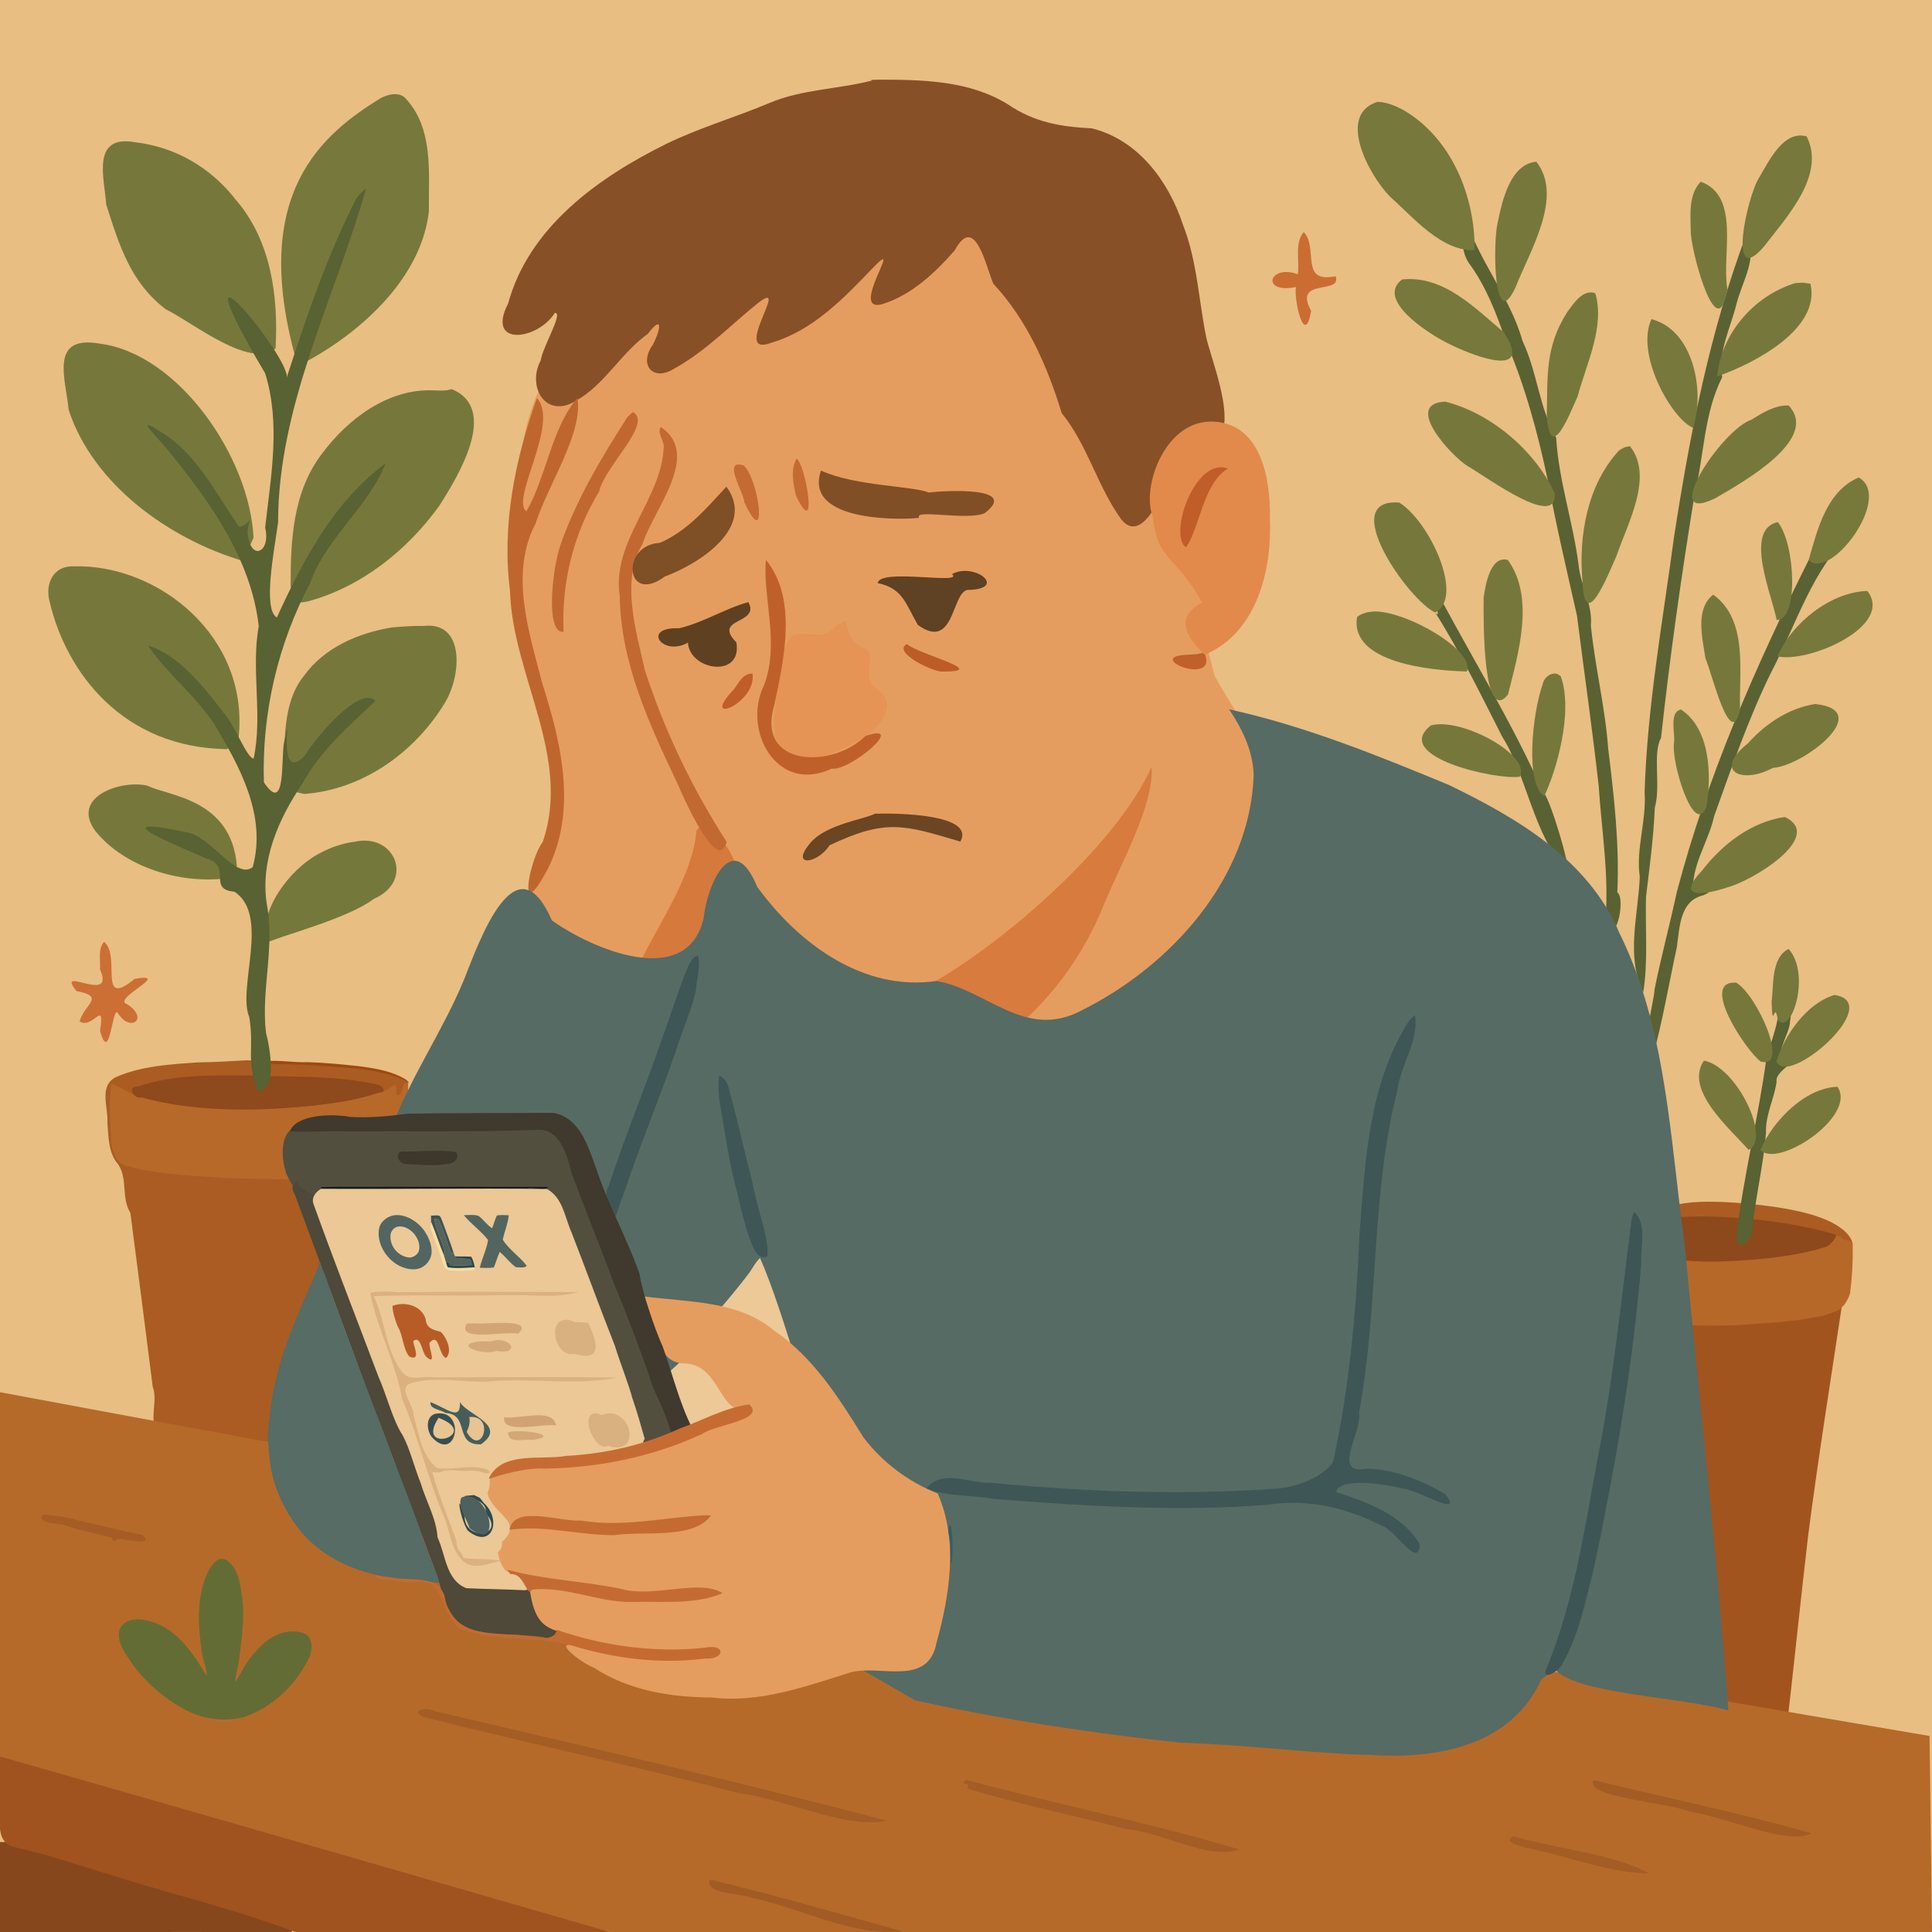 <?xml version="1.0" encoding="UTF-8" standalone="no"?>
<svg
   version="1.1"
   viewBox="0 0 1024 1024"
   width="1024.0pt"
   height="1024.0pt"
   id="svg257"
   sodipodi:docname="reczne-sprawdzanie-ogloszen-olx.svg"
   inkscape:version="1.3.2 (091e20e, 2023-11-25)"
   xmlns:inkscape="http://www.inkscape.org/namespaces/inkscape"
   xmlns:sodipodi="http://sodipodi.sourceforge.net/DTD/sodipodi-0.dtd"
   xmlns="http://www.w3.org/2000/svg"
   xmlns:svg="http://www.w3.org/2000/svg">
  <defs
     id="defs257" />
  <sodipodi:namedview
     id="namedview257"
     pagecolor="#ffffff"
     bordercolor="#666666"
     borderopacity="1.0"
     inkscape:showpageshadow="2"
     inkscape:pageopacity="0.0"
     inkscape:pagecheckerboard="0"
     inkscape:deskcolor="#d1d1d1"
     inkscape:document-units="pt"
     inkscape:zoom="1.1469727"
     inkscape:cx="565.40144"
     inkscape:cy="533.57853"
     inkscape:window-width="2208"
     inkscape:window-height="919"
     inkscape:window-x="0"
     inkscape:window-y="25"
     inkscape:window-maximized="0"
     inkscape:current-layer="svg257" />
  <path
     d="m -133.395,-14.386 1292.097,3.923 -26.156,1019.488 c -41.243,75.678 -928.328,23.047 -1272.061,32.502 -12.266,-184.067 18.988,-871.866 6.12,-1055.912 z"
     fill="#e8be83"
     id="path1"
     sodipodi:nodetypes="ccccc" />
  <path
     d="m 982.594,280.96 c -22.107,20.215 -30.413,50.022 -44.025,75.752 -11.999,24.508 -20.854,50.361 -30.079,75.991 -2.831,13.015 -11.245,24.582 -11.17,38.213 1.595,4.804 14.075,-0.564 5.599,3.56 -12.792,2.899 -12.638,17.386 -14.167,27.589 -3.38,15.336 -8.149,42.191 -12.612,57.287 -7.39,-1.916 0.62,-28.232 0.806,-34.951 3.473,-17.27 8.085,-34.298 11.783,-51.513 C 904.797,411.609 930.443,353.357 958.64,296.8 c 7.97,-5.209 13.656,-15.028 23.954,-15.84 z"
     fill="#5a6233"
     id="path75"
     sodipodi:nodetypes="ccccccccccc" />
  <path
     d="m 757.038,304.77 c 16.958,33.614 46.622,81.257 61.052,116.15 1.507,-3.647 15.674,42.084 12.125,39.815 -16.748,-16.169 -21.334,-50.496 -33.989,-70.225 C 784.861,368.242 774.038,345.743 760.68,324.62 c 4.582,5.806 -3.983,-16.951 -3.642,-19.85 z"
     fill="#596233"
     id="path92"
     sodipodi:nodetypes="cccccc" />
  <path
     d="m 925.896,123.478 c 6.027,13.168 -2.351,25.135 -5.572,37.779 -3.115,12.603 -9.982,25.617 -7.545,38.704 -9.698,19.114 -9.506,41.206 -14.535,61.686 -7.011,43.016 -13.162,86.181 -17.874,129.513 -4.603,8.276 0.007,25.467 -3.273,36.777 -0.707,15.975 -2.744,31.702 -4.684,47.341 -0.467,16.926 1.196,33.978 -1.464,50.792 -9.396,-19.549 -2.589,-40.97 -1.836,-61.385 -2.136,-14.955 3.585,-29.217 2.561,-44.669 1.394,-45.478 9.548,-90.356 15.598,-135.36 8.422,-54.649 19.012,-109.301 38.623,-161.178 z"
     fill="#5a6233"
     id="path24" />
  <path
     d="m 776.122,113.595 c 6.899,23.866 24.136,43.222 30.85,67.141 7.822,16.386 8.867,35.64 17.837,51.262 1.35,22.903 8.971,44.684 11.86,67.362 1.104,11.072 7.549,20.892 6.521,32.114 2.162,21.904 7.594,43.354 9.188,65.349 3.116,25.25 6.023,50.682 4.833,76.167 4.938,3.266 -1.727,32.706 -6.171,12.826 1.712,-23.065 -2.204,-46.088 -3.675,-69.076 -3.374,-30.197 -7.723,-60.3 -11.535,-90.428 -5.396,-23.905 -11.02,-47.764 -15.489,-71.851 -5.298,-25.091 -12.042,-49.912 -22.148,-73.514 -4.982,-14.619 -10.552,-29.249 -19.816,-41.747 -4.988,-7.794 -2.786,-17.029 -2.254,-25.606 z"
     fill="#5a6232"
     id="path20" />
  <path
     d="m 977.066,686.556 c -5.934,39.713 -13.638,87.711 -18.736,127.543 -3.848,32.714 -8.316,76.552 -12.214,109.257 -10.411,-0.405 -34.101,-3.008 -44.452,-4.392 0.693,-9.355 -10.635,-40.955 -11.069,-50.322 -5.178,-58.774 -1.115,-109.585 -6.443,-168.344 19.891,0.929 46.706,-8.131 66.411,-10.737 6.141,-0.705 20.708,-1.025 26.502,-3.005 z"
     fill="#a2541f"
     id="path215"
     sodipodi:nodetypes="cccccccc" />
  <path
     d="m 893.698,643.136 50.55,3.892 c 14.703,-0.967 49.452,4.742 21.522,19.507 -18.839,0.633 -70.854,16.231 -81.755,1.804 1.119,-7.869 -5.975,-30.286 9.684,-25.202 z"
     fill="#8d491b"
     id="path202"
     sodipodi:nodetypes="ccccc" />
  <path
     d="m 976.3,651.34 c 3.037,2.348 6.154,5.715 5.666,9.849 0.164,8.188 -0.366,16.382 -1.423,24.5 -1.472,4.319 -4.273,8.782 -9.031,9.856 -5.838,2.605 -12.308,2.967 -18.524,4.097 -10.764,1.248 -21.584,2.028 -32.398,2.702 -7.783,0.211 -17.662,0.446 -25.44,0.032 -0.859,-11.372 -3.084,-23.14 -4.154,-34.492 14.679,1.638 32.234,0.371 46.859,-1.059 10.279,-1.274 20.609,-2.914 30.454,-6.167 3.058,-1.748 5.145,-5.073 5.749,-8.499 0.31,1.992 2.594,5.209 2.299,1.1 -0.048,-0.637 -0.138,-1.278 -0.056,-1.917 z"
     fill="#b66829"
     id="path206"
     sodipodi:nodetypes="scccccccccccss" />
  <path
     d="m 887.216,639.031 c 13.832,-4.644 48.117,-0.359 57.598,1.313 10.368,1.829 32.288,6.065 36.438,17.709 -5.981,-1.304 -3.11,-1.059 -7.811,-3.44 -29.652,-9.348 -70.554,-10.854 -84.63,-9.33 z"
     fill="#aa5c23"
     id="path196"
     sodipodi:nodetypes="cscccc" />
  <path
     d="m 498.435,79.067 c 1.6,30.492 70.441,64.863 74.734,94.504 8.807,27.999 20.448,3.592 28.716,31.845 9.857,19.074 46.926,12.316 45.65,33.134 10.658,14.351 13.939,65.201 -12.035,87.743 l 8.27,31.877 c 8.206,15.167 34.884,55.83 41.752,70.711 l -35.657,103.765 c -32.624,53.881 -120.804,14.497 -193.407,6.873 -31.531,-9.796 -41.112,1.911 -59.449,-24.076 l -67.12,3.43 c -20.436,-2.23 -55.129,-20.984 -50.984,-44.129 19.34,-30.732 21.869,-74.053 10.213,-106.786 -6.879,-25.2 -22.08,-52.085 -15.651,-78.229 1.972,-41.823 0.67,-65.27 18.696,-95.185 L 360.227,94.379 c -24.521,28.451 98.886,35.621 138.207,-15.312 z"
     fill="#e59d5f"
     id="path18"
     sodipodi:nodetypes="ccccccccccccccccc" />
  <path
     d="m 610.36,406.43 c 1.641,19.944 -17.297,53.215 -25.626,73.903 -9.997,24.558 -25.558,46.635 -45.653,63.92 -14.843,1.5 -88.584,-12.261 -54.654,-18.066 C 526.6,505.386 591.776,448.623 610.36,406.43 Z"
     fill="#d87b3e"
     id="path122"
     sodipodi:nodetypes="ccccc" />
  <path
     d="m 373.704,435.13 c 6.394,9.165 10.229,8.66 16.118,22.493 -14.332,24.742 -15.092,59.811 -49.773,50.926 9.278,-19.153 27.258,-44.93 29.086,-68.392 z"
     fill="#d6793d"
     id="path137"
     sodipodi:nodetypes="ccccc" />
  <path
     d="m 140.09,562.508 c 7.809,-0.817 15.609,0.765 23.428,0.463 9.441,0.344 18.861,1.221 28.24,2.329 7.711,1.068 15.643,2.434 22.475,6.365 1.047,0.377 4.117,3.287 1.186,1.88 -12.34,-6.411 -26.588,-6.59 -40.16,-7.058 -7.238,-0.36 -14.477,-1.165 -21.728,-0.621 -4.008,0.179 -8.02,0.4 -12.033,0.261 -0.469,-1.206 -0.938,-2.412 -1.407,-3.619 z"
     fill="#a04811"
     id="path173" />
  <path
     id="path172"
     style="fill:#aa5c23;fill-opacity:1"
     d="m 130.862,561.977 c -8.577,0.399 -17.14,1.06 -25.705,1.1 -14.909,1.037 -30.353,1.827 -44.165,8.008 -8.735,5.07 -3.463,15.939 -4.08,24.016 0.686,7.793 0.406,15.89 5.758,22.094 5.173,7.706 1.507,17.901 6.413,25.586 4.013,30.793 8.043,61.584 11.887,92.398 3.533,8.329 -4.973,23.767 7.526,26.486 14.542,3.415 29.355,5.572 43.907,8.791 6.881,2.609 21.642,6.894 19.396,-5.646 0.313,-11.997 3.995,-23.722 7.258,-35.222 5.912,-19.023 13.91,-37.294 20.903,-55.925 -4.449,-10.056 -8.924,-20.165 -14.084,-29.834 -8.292,-26.364 -16.584,-52.729 -24.876,-79.093 -2.601,-2.629 -6.702,-2.636 -10.14,-2.76 z m 12.138,1.953 c -0.01,2.05 -12.332,15.66 -12.322,17.71 13.435,0.805 8.426,18.88 21.831,20.192 6.573,1.049 35.746,-5.932 41.555,-2.219 3.517,5.665 11.987,-17.023 13.104,-10.683 -3.287,7.99 10.186,-11.987 8.982,-15.519 -8.629,-4.393 -19.205,-6.238 -28.766,-7.187 -14.77,-1.191 -29.555,-2.339 -44.385,-2.294 z"
     sodipodi:nodetypes="ccccccccccccccccccccccc" />
  <path
     d="m 59.01,574.25 c 4.813,2.048 9.165,4.901 13.871,6.76 31.843,9.06 65.493,8.089 98.095,4.424 9.202,-1.161 18.36,-2.865 27.219,-5.582 4.223,-0.145 8.705,-3.193 11.081,-5.104 1.772,1.723 -0.78,8.828 3.301,4.591 1.173,-2.473 0.634,-5.652 3.795,-5.295 -0.432,7.988 1.631,19.496 -4.626,23.958 -10.332,0.776 -29.927,-2.99 -40.19,-1.184 -7.686,2.392 -8.95,11.429 -10.435,18.157 -0.171,4.67 0.271,13.19 -7.02,10.279 -13.61,-0.52 -27.243,-0.271 -40.833,-1.347 -15.418,-0.932 -31.047,-1.806 -45.998,-5.872 -7.397,-2.219 -8.463,-10.603 -8.505,-17.175 -0.43,-7.929 -1.216,-15.965 0.09,-23.825 -0.079,-0.925 -0.18,-1.891 0.153,-2.785 z"
     fill="#b7692a"
     id="path179"
     sodipodi:nodetypes="sccccccccccccccss" />
  <path
     d="m 134.01,570.06 c 12.347,0.715 3.399,-0.017 9.671,0.328 18.711,0.331 37.831,0.329 56.197,4.454 2.714,0.264 5.671,4.426 1.011,4.133 -11.637,4.319 -24.073,5.697 -36.314,7.218 -13.851,1.226 -27.743,2.189 -41.657,1.764 -16.171,-0.294 -32.379,-2.022 -48,-6.351 -4.354,1.301 -7.542,-6.422 -1.738,-5.713 C 92.699,569.169 113.676,569.974 134.01,570.06 Z"
     fill="#8e491c"
     id="path176"
     sodipodi:nodetypes="ccccccccc" />
  <path
     d="m 188.06,446.13 c 21.337,-4.781 31.832,20.851 10.082,30.29 -14.405,10.929 -51.918,20.23 -57.381,23.567 -3.482,-17.064 12.17,-39.094 28.762,-47.783 5.748,-3.109 12.046,-5.243 18.537,-6.074 z"
     fill="#75783b"
     id="path140"
     sodipodi:nodetypes="ccccc" />
  <path
     d="m 78.18,416.45 c 10.99,5.547 44.501,6.735 47.365,42.553 l -5.835,6.563 C 95.363,468.534 65.991,459.703 50.443,440.331 37.308,422.167 64.449,413.106 78.18,416.45 Z"
     fill="#76783b"
     id="path126"
     sodipodi:nodetypes="ccccc" />
  <path
     d="m 39.07,300.17 c 44.895,-1.239 93.312,37.35 87.361,91.042 l -5.98,5.848 C 65.365,396.432 35.078,356.652 26.28,318.78 c -2.498,-9.438 2.005,-19.036 12.79,-18.61 z"
     fill="#76783b"
     id="path78"
     sodipodi:nodetypes="ccccc" />
  <path
     d="m 224.388,331.78 c 21.799,-2.671 20.404,25.594 11.609,40.384 -15.817,26.381 -43.621,46.406 -74.797,48.646 -9.161,-2.282 -7.804,-0.605 -10.05,-8.63 -0.612,-17.8 -1.531,-39.733 9.809,-53.801 10.871,-15.167 28.854,-22.861 46.664,-25.818 3.941,-0.383 12.815,-1.004 16.764,-0.781 z"
     fill="#76783b"
     id="path100"
     sodipodi:nodetypes="ccccccc" />
  <path
     d="m 239.3,206.22 c 25.445,10.268 3.712,45.912 -6.445,61.823 -17.006,23.659 -41.393,43.071 -69.805,50.757 -8.711,1.685 -7.326,-0.321 -8.99,-7.82 -0.089,-24.282 1.047,-50.302 16.674,-70.599 13.668,-18.393 34.974,-34.397 58.668,-33.486 3.299,0.037 6.71,0.501 9.899,-0.675 z"
     fill="#76783b"
     id="path45"
     sodipodi:nodetypes="ccccccc" />
  <path
     d="m 52.99,182.15 c 41.847,5.445 79.393,60.417 81.375,102.828 l -5.422,12.381 C 89.536,285.678 49.305,256.725 36.37,217.18 35.034,201.477 25.618,177.254 52.99,182.15 Z"
     fill="#76783b"
     id="path38"
     sodipodi:nodetypes="ccccc" />
  <path
     d="m 44.928,967.564 c 38.767,12.111 63.469,21.905 102.299,33.776 4.728,2.785 6.969,18.787 7.476,22.791 -40.327,-0.307 -80.676,-0.045 -121.011,-0.132 H 0 v -47.76 c 6.843,1.352 38.14,-10.239 44.928,-8.676 z"
     fill="#87471d"
     id="path256"
     sodipodi:nodetypes="ccccccc" />
  <path
     d="m 0,930.95 c 95.623,6.984 198.385,42.616 294.102,68.874 12.346,3.74 16.757,20.863 29.228,24.176 H 156.53 C 124.892,1011.919 91.769,1004.328 59.56,993.958 42.358,988.926 25.431,982.875 7.938,979.07 -1.212,977.181 -0.248,967.865 0,960.759 Z"
     fill="#a0531f"
     id="path252"
     sodipodi:nodetypes="cccccccc" />
  <path
     d="M -1.308,737.651 C 338.559,801.127 681.772,862.208 1022.692,920.095 L 1024,1024 H 323.33 C 215.594,992.888 107.849,961.751 0,930.95 Z"
     fill="#b56a2a"
     id="path226"
     sodipodi:nodetypes="cccccc" />
  <path
     d="m 464.68,42.23 c 23.579,-0.001 48.64,0.227 69.385,12.986 14.055,9.645 28.056,11.962 44.621,12.812 24.57,6.061 40.771,28.096 48.305,51.092 7.563,19.187 8.321,40.193 12.408,60.025 3.308,13.41 13.156,37.416 8.346,50.903 -13.776,4.157 -29.567,9.79 -30.924,26.477 -1.612,9.072 -13.508,33.221 -23.749,17.011 -11.83,-17.218 -17.054,-38.243 -30.342,-54.559 -7.571,-24.823 -18.309,-49.35 -36.2,-68.546 -3.952,-8.862 -9.661,-37.775 -20.478,-17.77 -10.402,11.953 -23.089,23.844 -38.612,28.599 -17.931,4.67 12.507,-37.239 -4.709,-19.354 -15.289,15.984 -31.902,33.303 -53.724,39.704 -22.213,8.467 10.49,-34.485 -6.954,-21.232 -14.684,11.734 -27.994,25.831 -44.634,34.959 -11.076,7.147 -19.153,-1.757 -11.441,-12.541 3.738,-6.852 6.09,-17.171 -2.618,-5.845 -14.255,10.132 -22.752,26.887 -38.163,35.501 -15.911,9.791 -26.053,-7.391 -18.608,-21.42 1.161,-7.509 12.254,-25.635 7.485,-25.183 -9.029,14.472 -36.712,18.218 -24.77,-4.961 11.13,-40.724 48.067,-66.971 84.062,-84.741 17.566,-8.519 36.446,-13.994 54.459,-21.561 17.275,-7.324 36.665,-7.3 54.347,-11.907 -1.546,-0.67 2.32,-0.228 2.508,-0.448 z"
     fill="#885026"
     id="path2"
     sodipodi:nodetypes="cccccccccccccccccccccccccc" />
  <path
     d="m 214.43,51.6 c 15.679,16.175 12.653,40.089 12.87,60.495 -3.841,34.674 -35.143,63.51 -65.139,79.623 l -5.512,-2.035 C 132.449,102.155 170.988,71.13 201.661,52.059 205.477,50.092 210.689,48.607 214.43,51.6 Z"
     fill="#77783b"
     id="path6"
     sodipodi:nodetypes="cccccc" />
  <path
     d="m 743.73,58.26 c 25.589,14.836 38.191,45.908 37.84,74.38 -17.747,0.425 -32.014,-16.986 -44.727,-28.317 -11.165,-11.237 -28.619,-43.518 -6.715,-50.358 4.835,0.181 9.388,2.073 13.601,4.295 z"
     fill="#77783b"
     id="path8" />
  <path
     d="m 957.57,72.31 c 10.294,20.431 -10.6,42.707 -22.698,58.436 -19.669,22.843 -8.92,-26.805 -2.34,-36.871 C 937.584,85.424 945.342,68.789 957.57,72.31 Z"
     fill="#77783b"
     id="path11" />
  <path
     d="m 71.55,75.39 c 21.343,2.45 40.241,13.436 53.465,30.545 C 143.736,127.558 147.606,157.267 146.04,184.73 132.18,195.672 102.323,170.975 87.794,163.895 69.296,149.679 63.341,130.578 56.27,108.3 55.421,94.761 48.044,71.189 71.55,75.39 Z"
     fill="#76783b"
     id="path13"
     sodipodi:nodetypes="cccccc" />
  <path
     d="m 814.27,85.71 c 14.635,18.488 -3.528,47.455 -10.975,66.509 -11.939,25.952 -11.982,-24.737 -9.513,-34.072 C 796.127,106.723 800.301,87.016 814.27,85.71 Z"
     fill="#76783b"
     id="path14"
     sodipodi:nodetypes="cccc" />
  <path
     d="m 901.41,96.29 c 21.286,7.751 11.006,38.881 14.11,56.79 -4.958,31.33 -18.434,-16.65 -19.359,-29.379 -0.052,-9.09 -1.594,-20.224 5.249,-27.411 z"
     fill="#76783b"
     id="path16" />
  <path
     d="m 194.02,100 c -16.687,58.531 -46.589,114.701 -46.627,176.866 -1.995,14.702 -8.251,45.985 -0.662,50.423 13.909,-30.346 30.19,-61.435 57.646,-81.706 -9.347,23.592 -31.579,39.361 -39.994,63.508 -17.176,32.294 -25.698,69.215 -24.502,105.593 12.019,17.942 8.855,-13.685 10.792,-21.773 4.996,-23.147 -5.048,23.618 10.711,7.805 7.319,-11.688 29.721,-37.53 37.613,-29.227 -14.267,13.558 -29.407,26.564 -38.904,44.163 -12.581,18.519 -22.147,40.56 -18.715,63.426 4.463,22.874 -3.072,45.657 -0.415,68.193 2.278,8.561 6.21,31.78 -4.565,30.689 -6.052,-16.391 -1.562,-21.824 -4.267,-38.845 -6.507,-15.493 11.159,-54.069 -7.889,-66.495 -14.613,-1.174 -0.855,-13.563 -14.836,-17.566 -6.699,-3.253 -61.967,-24.791 -10.612,-13.924 12.831,1.718 26.179,25.523 35.118,18.478 7.604,-27.072 -6.872,-53.494 -20.457,-75.917 -9.968,-15.274 -24.925,-26.638 -35.113,-41.562 15.91,4.692 29.463,21.491 39.83,35.219 6.118,6.276 12.449,24.424 16.269,24.694 4.906,-23.152 -1.488,-47.04 2.7,-70.232 -4.085,-35.921 -26.407,-66.549 -48.605,-93.792 -4.778,-5.884 -18.253,-18.764 -3.957,-9.518 19.598,11.545 29.608,32.814 42.11,50.646 7.515,-0.711 6.658,-11.408 4.492,2.42 0.997,16.457 12.617,11.723 9.357,-1.981 3.045,-27.05 8.298,-55.033 0.006,-81.695 -51.345,-86.877 14.016,-7.693 11.384,2.295 10.536,-32.29 21.459,-64.743 36.942,-95.018 1.419,-1.982 3.109,-3.803 5.146,-5.164 z"
     fill="#596233"
     id="path17"
     sodipodi:nodetypes="sccccccccccccccccccccccccccccccss" />
  <path
     d="m 691.02,122.98 c 8.017,8.588 -2.45,27.415 16.861,23.414 3.581,10.145 -22.772,0.433 -12.969,18.361 -3.345,19.945 -9.245,-5.824 -8.033,-12.625 -18.998,3.83 -14.258,-12.43 1,-6.76 0.998,-7.086 -1.839,-16.595 3.14,-22.39 z"
     fill="#cb6d32"
     id="path19" />
  <path
     d="m 743.13,148.13 c 22.113,-2.396 38.935,15.468 54.09,28.16 16.791,26.258 -20.168,10.976 -31.978,4.538 C 756.228,176.033 729.162,158.672 743.13,148.13 Z"
     fill="#77783b"
     id="path26" />
  <path
     d="m 959.58,150.38 c 5.495,23.846 -29.35,42.136 -49.43,49.11 1.961,-22.261 19.192,-42.607 41.292,-49.414 l 4.043,-0.254 z"
     fill="#76783b"
     id="path27" />
  <path
     d="m 845.54,155.41 c 5.183,17.628 -4.673,37.307 -9.318,54.525 -4.792,10.952 -14.488,35.414 -16.429,10.708 0.642,-20.417 -1.252,-36.417 11.01,-55.422 3.333,-4.44 8.068,-12.074 14.737,-9.811 z"
     fill="#76783b"
     id="path31" />
  <path
     d="m 875.31,169.16 c 22.21,5.732 28.47,37.938 22.023,57.601 C 885.822,221.767 866.675,187.596 875.31,169.16 Z"
     fill="#77783b"
     id="path35" />
  <path
     d="m 306.07,210.92 c 3.031,18.624 -15.407,45.605 -22.307,66.778 -13.707,26.494 -3.416,56.928 3.474,83.856 10.803,33.539 19.831,72.213 0.045,104.434 C 274.523,487.374 281.147,454.539 287.66,446.22 303.171,401.104 271.523,357.904 270.296,312.973 265.881,278.294 272.974,243.618 284.58,211 c 12.236,13.47 -14.348,53.805 -5.55,60 10.677,-18.728 13.47,-44.575 27.04,-60.08 z"
     fill="#bf662f"
     id="path46" />
  <path
     d="m 766.01,212.88 c 24.242,6.096 47.667,26.029 57.98,48.518 1.708,19.461 -35.353,-8.13 -46.194,-14.412 C 769.71,242.054 743.187,213.854 766.01,212.88 Z"
     fill="#76783b"
     id="path50"
     sodipodi:nodetypes="cccc" />
  <path
     d="m 948,214.92 c 16.73,17.727 -23.832,40.426 -38.815,49.127 -30.468,15.066 3.325,-36.485 19.225,-41.637 5.902,-3.705 12.321,-7.731 19.59,-7.49 z"
     fill="#76783b"
     id="path51"
     sodipodi:nodetypes="cccc" />
  <path
     d="m 335.44,218.36 c 10.775,5.87 -15.057,28.958 -17.861,42.13 -13.647,22.385 -20.035,48.265 -18.884,74.398 -9.789,1.262 -6.009,-33.851 -1.529,-46.383 8.446,-24.008 21.732,-46.159 35.389,-67.495 z"
     fill="#c16831"
     id="path52" />
  <path
     d="m 350.31,226.32 c 21.611,14.753 -3.872,43.468 -9.724,61.958 -11.619,19.17 -3.637,45.354 1.214,66.902 10.343,32.088 25.135,62.674 43.324,91.003 -4.088,16.884 -20.994,-18.805 -25.971,-30.735 -14.98,-31.458 -30.236,-64.235 -30.681,-99.705 -4.378,-29.076 22.26,-50.99 23.33,-78.908 0.185,-3.441 -3.782,-7.309 -1.491,-10.514 z"
     fill="#c26932"
     id="path54" />
  <path
     d="m 863.88,236.45 c 12.712,15.977 -1.039,40.47 -7.039,58.013 -4.818,10.963 -17.024,41.599 -18.079,13.721 -2.236,-23.817 2.518,-51.498 19.503,-69.57 l 2.645,-1.489 z"
     fill="#76783b"
     id="path56" />
  <path
     d="m 422.19,243.05 c 5.028,3.322 11.62,44.644 -0.342,19.606 -1.361,-6.338 -3.015,-13.569 0.342,-19.606 z"
     fill="#c46b32"
     id="path58" />
  <path
     d="m 394.24,246.73 c 8.285,7.838 12.873,46.641 0.263,19.468 -0.11,-4.898 -12.142,-23.445 -0.263,-19.468 z"
     fill="#c46b33"
     id="path59" />
  <path
     d="m 435.16,249.39 c 17.579,8.233 48.71,8.163 57.044,11.635 9.061,-0.999 48.333,-3.251 29.736,10.925 -8.728,4.176 -37.981,-2.34 -34.754,2.49 -4.639,0.85 -62.015,3.628 -52.026,-25.05 z"
     fill="#814f26"
     id="path61" />
  <path
     d="m 985.16,253.07 c 18.452,10.367 -15.203,55.264 -26.52,43.73 4.658,-16.146 9.435,-36.467 26.52,-43.73 z"
     fill="#77793b"
     id="path62" />
  <path
     d="m 385,257.96 c 15.877,21.498 -14.453,40.916 -32.583,47.584 -20.992,15.44 -23.686,-16.779 -2.644,-17.82 C 364.45,281.345 374.697,269.098 385,257.96 Z"
     fill="#7f4f26"
     id="path64" />
  <path
     d="m 741.64,266.37 c 16.383,10.243 34.633,50.43 19.04,58.25 -13.951,-6.233 -52.475,-60.806 -19.04,-58.25 z"
     fill="#76783b"
     id="path66" />
  <path
     d="m 942.26,276.69 c 9.449,11.844 11.075,52.233 -0.598,51.916 C 939.287,315.586 924.021,280.805 942.26,276.69 Z"
     fill="#76783b"
     id="path70"
     sodipodi:nodetypes="ccc" />
  <path
     d="m 799.17,296.78 c 14.513,20.017 5.544,49.535 0.081,71.381 -13.09,16.101 -13.071,-37.215 -12.891,-51.381 0.958,-6.448 3.371,-22.452 12.81,-20 z"
     fill="#76783b"
     id="path76"
     sodipodi:nodetypes="sccss" />
  <path
     d="m 504.57,304.28 c 12.26,-6.551 29.948,8.111 8.26,8.39 -8.503,1.309 -6.908,32.611 -26.347,18.563 -6.557,-11.308 -7.88,-19.313 -21.295,-22.207 1.224,-8.081 46.189,1.149 39.383,-4.746 z"
     fill="#5f4123"
     id="path81" />
  <path
     d="m 989.74,313.24 c 14.357,18.519 -30.786,38.257 -47.62,34.69 7.308,-17.493 28.23,-34.236 47.62,-34.69 z"
     fill="#77783b"
     id="path86" />
  <path
     d="m 908.03,315.19 c 18.935,13.527 13.48,41.822 14.242,61.186 -5.179,21.537 -14.585,-18.537 -18.348,-27.494 C 902.324,338.351 898.295,322.762 908.03,315.19 Z"
     fill="#76783b"
     id="path87" />
  <path
     d="m 396.65,319.15 c 6.481,11.922 -19.342,8.051 -6.36,21.325 3.324,19.247 -24.775,15.028 -25.67,0.125 -13.539,7.718 -24.908,-8.444 -4.65,-7.6 12.946,-3.065 24.322,-10.516 36.68,-13.85 z"
     fill="#5f4122"
     id="path90" />
  <path
     d="m 728.04,324.1 c 17.137,-0.529 54.215,20.864 49.41,31.797 -18.465,-0.42 -62.205,-4.444 -58.179,-28.871 2.477,-1.985 5.682,-2.697 8.769,-2.926 z"
     fill="#76783b"
     id="path94"
     sodipodi:nodetypes="cccc" />
  <path
     d="m 448.46,328.87 c 0.788,5.831 2.11,12.201 10.326,14.806 6.334,5.287 -2.659,15.409 5.671,21.346 10.382,6.093 4.787,16.156 -2.118,22.565 -12.07,7.958 -26.139,16.637 -41.214,13.79 -11.86,-3.672 -11.795,-17.317 -10.057,-27.303 0.849,-12.638 1.231,-26.428 8.593,-37.218 7.517,-3.22 16.862,3.421 23.232,-4.939 1.806,-1.103 3.642,-2.164 5.567,-3.047 z"
     fill="#e59455"
     id="path97" />
  <path
     d="m 480.67,341.36 c 6.158,5.517 45.135,14.816 18.624,14.579 C 494.892,356.275 472.557,345.732 480.67,341.36 Z"
     fill="#bc5c27"
     id="path101" />
  <path
     d="m 638.31,345.83 c 8.278,19.055 -34.333,1.805 -8.024,1.149 l 3.989,-0.263 z"
     fill="#c1602a"
     id="path103" />
  <path
     d="m 398.85,357.05 c 2.414,15.886 -28.989,28.372 -9.7,8.11 2.442,-3.294 4.763,-8.441 9.7,-8.11 z"
     fill="#bf5e28"
     id="path107" />
  <path
     d="m 827.32,358.67 c 6.631,18.728 -2.442,49.947 -8.795,63.211 -10.179,-6.04 -6.537,-43.29 -0.813,-59.42 0.818,-4.253 6.421,-7.618 9.607,-3.791 z"
     fill="#76783b"
     id="path108"
     sodipodi:nodetypes="cccc" />
  <path
     d="m 962.08,373.13 c 32.182,3.424 -6.691,33.062 -22.403,33.859 -16.495,8.933 -31.837,1.736 -13.361,-12.878 9.328,-10.45 21.722,-18.785 35.764,-20.981 z"
     fill="#76783b"
     id="path111" />
  <path
     d="m 651.44,375.96 c 40.282,8.842 78.479,24.376 116.445,40.052 36.325,17.6 74.146,39.713 90.531,78.715 25.126,51.071 26.67,109.083 34.457,164.391 7.759,82.47 17.19,164.793 23.177,247.422 -27.725,-7.641 -80.536,-8.518 -92.134,-21.967 l -6.938,5.549 c -16.193,35.848 -56.557,42.504 -91.55,39.949 -22.242,-0.11 -64.282,-5.292 -99.65,-6.409 C 578.514,918.637 531.299,911.43 484.84,901.15 402.3,852.408 312.559,811.727 244.008,743.079 206.111,706.322 187.744,648.649 207.426,598.148 c 10.256,-27.585 27.467,-51.964 38.674,-79.302 8.029,-20.288 27.346,-74.748 46.385,-31.038 20.88,15.028 71.66,37 80.452,-1.138 1.87,-18.094 15.373,-48.264 28.41,-16.618 21.764,29.928 56.004,55.541 94.871,49.907 26.331,4.176 47.033,31.646 77.117,15.562 47.104,-23.514 89.275,-69.785 91.139,-124.737 -0.36,-12.7 -6.036,-24.491 -13.035,-34.825 z"
     fill="#566b64"
     id="path115"
     sodipodi:nodetypes="cccccccccccccccccccc" />
  <path
     d="m 890.93,376.06 c 15.677,10.131 16.375,35.347 13.41,51.972 -6.568,15.417 -18.545,-23.684 -17.098,-34.178 0.824,-4.702 -2.856,-16.449 3.688,-17.793 z"
     fill="#76783b"
     id="path116"
     sodipodi:nodetypes="cccc" />
  <path
     d="m 758.43,384.47 c 16.183,-4.431 53.378,15.892 47.077,27.194 C 793.548,413.596 737.056,401.149 758.43,384.47 Z"
     fill="#76783b"
     id="path117"
     sodipodi:nodetypes="ccc" />
  <path
     d="m 463.73,431.27 c 12.417,-0.366 53.29,0.293 45.289,14.796 -29.899,-8.882 -39.396,-12.24 -69.392,1.972 -6.193,9.911 -21.573,11.967 -9.757,-1.71 8.645,-9.663 29.044,-12.243 33.86,-15.058 z"
     fill="#6c4522"
     id="path133" />
  <path
     d="m 946.04,433.03 c 21.431,10.308 -17.148,33.842 -30.556,37.309 -12.154,4.129 -27.8,6.268 -13.433,-8.823 10.749,-13.973 26.122,-25.962 43.989,-28.486 z"
     fill="#76783b"
     id="path136" />
  <path
     d="m 55.15,499.19 c 9.228,7.424 -3.754,36.038 16.248,19.617 20.71,-3.565 -12.916,10.729 -3.937,13.51 11.871,7.676 1.331,15.301 -5.061,4.459 -2.996,-3.603 -4.123,28.233 -9.375,9.588 2.671,-17.575 -3.743,-0.412 -10.837,-5.034 2.551,-9.217 14.019,-13.102 -1.627,-16.032 C 28.65,510.739 61.491,532.951 52.995,513.8 c 0.419,-4.801 -1.337,-10.61 2.155,-14.61 z"
     fill="#cc6f34"
     id="path152" />
  <path
     d="m 369.92,506.32 c 1.464,6.242 -0.683,12.593 -1.099,18.84 -2.347,10.374 -6.943,20.06 -10.01,30.224 -9.061,26.352 -19.849,52.074 -28.609,78.53 -1.767,2.99 -3.297,11.728 -5.045,11.741 -1.182,-5.569 -6.248,-11.316 -2.505,-16.975 8.577,-26.701 19.534,-52.551 28.594,-79.084 4.091,-11.167 7.562,-22.583 11.95,-33.625 1.623,-3.51 2.677,-8.154 6.723,-9.651 z"
     fill="#3e5655"
     id="path157" />
  <path
     d="m 942.446,528.809 c 5.017,-9.398 7.762,7.725 6.318,12.272 0.059,7.427 -10.102,18.895 -1.399,23.338 5.22,-2.526 -6.979,4.231 -5.713,8.799 -1.28,9.322 -6.038,17.683 -5.635,27.312 -1.369,17.023 -5.521,33.659 -7.216,50.63 0.323,6.576 -8.658,13.765 -8.418,3.341 3.801,-31.425 11.604,-62.315 15.89,-93.717 2.833,-10.447 7.792,-20.881 6.173,-31.975 z"
     fill="#586233"
     id="path166" />
  <path
     d="m 749.98,538.05 c 2.135,13.635 -7.437,25.878 -9.23,39.328 -14.349,55.987 -9.782,114.504 -20.43,171.072 1.823,11.057 -15.198,33.818 4.388,29.918 14.667,0.6 28.909,6.219 41.362,13.592 10.363,13.272 -15.227,-2.672 -22.367,-2.924 -9.946,-2.586 -34.121,-6.118 -35.509,1.743 16.39,5.368 35.318,12.192 44.314,27.782 -0.459,13.722 -13.403,-8.393 -20.253,-9.884 -18.199,-9.546 -39.349,-14.397 -59.823,-11.166 -48.424,3.878 -97.089,0.74 -145.409,-3.039 -11.926,-2.263 -24.895,-1.02 -35.943,-5.613 8.489,-10.667 23.258,-2.318 34.725,-2.893 50.594,4.8 101.603,6.641 152.335,2.946 9.813,-1.178 22.986,-5.924 28.414,-14.026 8.729,-39.562 12.258,-80.123 14.019,-120.545 C 723.513,615.934 725.267,575.011 746.54,541.51 l 1.555,-1.887 z"
     fill="#3e5655"
     id="path167" />
  <path
     d="m 381.13,570.09 c 5.474,2.067 5.348,9.132 7.045,13.841 3.557,12.991 6.212,26.201 9.799,39.184 1.952,9.728 4.485,19.313 7.155,28.86 1.069,4.493 1.827,9.101 1.691,13.734 -4.675,3.001 -7.427,-4.24 -8.921,-7.592 -4.426,-12.289 -6.859,-25.183 -10.041,-37.827 -2.426,-11.646 -4.321,-23.401 -6.263,-35.135 -0.645,-4.987 -1.147,-10.054 -0.465,-15.066 z"
     fill="#3e5656"
     id="path177" />
  <path
     d="m 369.251,713.428 c 9.231,3.058 38.569,46.898 22.322,50.766 -32.033,22.376 -37.622,-21.221 -41.598,-32.768 3.046,-2.605 16.608,-15.03 19.277,-17.997 z"
     fill="#edc997"
     id="path222"
     sodipodi:nodetypes="cccc" />
  <path
     d="m 160.143,597.459 c 43.364,0.364 85.337,-1.501 128.7,-1.68 11.504,0.98 15.52,16.495 18.957,24.911 7.775,21.722 16.41,43.413 24.323,65.08 8.582,19.387 13.227,40.9 22.818,59.819 5.965,8.495 -4.126,20.221 -5.404,29.468 -1.893,10.373 -7.109,19.378 -16.781,24.18 -7.695,8.906 -19.707,6.956 -16.356,-6.238 0.583,-15.404 -5.872,-31.663 -19.689,-39.54 -20,-11.855 -44.099,-12.692 -66.726,-12.873 -12.426,-12.447 -21.647,-27.768 -31.954,-41.974 -13.875,-20.828 -28.658,-41.258 -39.94,-63.64 2.212,-6.264 -0.168,0.816 -6.035,-12.285 -3.062,-7.048 -4.869,-26.527 8.087,-25.227 z"
     fill="#534f3f"
     id="path185"
     sodipodi:nodetypes="cccccccccccccc" />
  <path
     d="m 219.78,610.25 c 7.282,-0.181 14.618,-0.771 21.86,0.31 2.785,3.448 -1.917,6.616 -5.18,6.403 -6.85,1.348 -13.837,0.165 -20.715,0.05 -4.946,0.477 -7.338,-7.59 -1.205,-6.717 1.746,-0.072 3.495,0.061 5.24,-0.046 z"
     fill="#3e372c"
     id="path187" />
  <path
     d="m 157.85,625.88 c -4.709,7.56 67.552,28.262 70.48,21.751 4.99,-0.611 0.734,15.269 5.941,19.562 l 64.847,151.439 c 4.445,4.133 -14.248,38.908 -6.548,41.974 5.241,3.416 2.083,10.758 -4.36,7.168 -12.768,-1.888 -25.934,-0.868 -38.489,-3.889 -11.74,-4.15 -14.695,-17.328 -17.75,-27.925 -8.893,-23.877 -18.387,-49.18 -27.47,-72.993 -16.855,-43.692 -31.964,-86.393 -48.389,-130.247 -1.71,-2.963 -1.596,-5.041 1.739,-6.84 z"
     fill="#4e4939"
     id="path190"
     sodipodi:nodetypes="ccccccccccc" />
  <path
     d="m 170.18,629.22 c 11.808,-0.429 23.641,-0.088 35.461,-0.204 28.343,-0.003 56.686,0.006 85.029,0.054 -2.496,2.649 -7.725,-0.076 -11.246,0.871 -36.445,0.149 -72.89,0.233 -109.334,0.169 0.03,-0.297 0.06,-0.593 0.09,-0.89 z"
     fill="#151d1d"
     id="path191" />
  <path
     d="m 170.09,630.11 c 39.931,0.273 79.881,-0.447 119.8,0.1 8.322,4.404 9.433,14.852 12.931,22.73 7.803,19.987 15.088,40.171 22.989,60.12 3.55,11.238 7.5,20.845 9.285,27.799 3.237,9.516 3.824,12.094 6.605,21.721 -4.115,5.027 -2.567,63.729 -9.902,65.275 l -53.422,15.012 C 267.956,842.31 257.522,842.299 247.1,841.76 c -10.797,-4.3 -10.879,-17.753 -15.211,-26.983 -0.606,-9.937 -6.127,-19.164 -8.947,-28.789 -3.321,-8.18 -5.808,-18.514 -9.601,-25.373 -5.124,-7.724 -8.294,-20.912 -12.661,-30.698 -11.538,-30.645 -23.529,-61.155 -34.588,-91.959 -1.068,-3.447 1.271,-6.119 3.999,-7.848 z"
     fill="#ebc896"
     id="path192"
     sodipodi:nodetypes="ccccccccccccccc" />
  <path
     d="m 866.24,642.28 c 7.089,7.251 2.991,18.688 3.636,27.763 -4.487,54.658 -14.005,108.795 -25.339,162.398 -4.347,16.557 -7.589,33.909 -16.191,48.893 -1.023,4.153 -12.706,10.835 -8.348,2.281 14.128,-34.76 19.705,-72.014 26.397,-108.694 8.63,-42.695 12.868,-86.127 18.491,-129.26 0.339,-1.166 0.777,-2.307 1.352,-3.379 z"
     fill="#3d5555"
     id="path197" />
  <path
     d="M 208.28 644.23 C 214.52 643.00 221.23 647.27 224.78 652.18 C 227.22 655.64 229.28 660.43 228.67 664.72 C 227.89 669.06 224.33 672.48 219.88 672.75 C 209.01 673.32 198.96 661.70 200.94 651.04 C 201.60 647.65 205.00 644.93 208.28 644.23 Z"
     fill="#536560"
     id="path198" />
  <path
     d="M 228.44 644.34 C 229.83 644.19 231.25 644.13 232.64 644.28 C 233.73 644.79 234.03 646.48 234.53 647.50 C 236.51 652.96 238.63 658.37 240.37 663.91 L 239.23 664.55 C 236.75 658.62 235.20 652.22 232.41 646.43 C 231.70 646.16 230.94 646.03 230.14 646.03 C 231.29 652.01 234.14 657.37 235.77 663.14 C 235.71 663.90 235.54 664.65 235.26 665.39 C 232.77 659.58 230.99 653.51 228.50 647.71 C 228.49 646.58 228.44 645.46 228.44 644.34 Z"
     fill="#3d5455"
     id="path199" />
  <path
     d="M 245.85 644.08 C 248.33 644.01 251.18 643.66 253.57 644.41 C 256.27 646.33 257.98 649.22 260.82 651.02 C 261.71 648.78 262.35 646.42 263.34 644.22 C 265.41 643.90 267.56 643.96 269.64 644.15 C 269.21 648.65 267.39 652.68 266.48 657.02 C 269.52 662.15 275.53 666.03 279.17 670.89 C 278.19 672.23 274.90 671.71 273.38 671.61 C 270.22 669.37 267.92 666.00 264.87 663.57 C 263.57 666.23 262.90 669.10 261.73 671.80 C 259.28 672.13 256.77 672.07 254.31 671.93 C 255.46 666.99 257.92 662.22 258.69 657.22 C 254.93 652.38 249.70 648.78 245.85 644.08 Z"
     fill="#53655f"
     id="path200" />
  <path
     d="M 230.14 646.03 C 230.94 646.03 231.70 646.16 232.41 646.43 C 235.20 652.22 236.75 658.62 239.23 664.55 L 240.37 663.91 C 240.63 664.59 240.89 665.26 241.15 665.93 L 241.44 666.69 C 243.86 667.09 246.30 667.06 248.73 667.34 C 250.20 668.22 249.89 669.08 249.98 670.55 C 246.25 670.68 242.37 671.04 238.67 670.54 C 238.23 669.86 237.79 669.18 237.35 668.50 C 236.91 668.62 236.67 669.13 236.64 670.04 C 236.10 668.51 235.66 666.96 235.26 665.39 C 235.54 664.65 235.71 663.90 235.77 663.14 C 234.14 657.37 231.29 652.01 230.14 646.03 Z"
     fill="#54645f"
     id="path203" />
  <path
     d="M 228.50 647.71 C 230.99 653.51 232.77 659.58 235.26 665.39 C 235.66 666.96 236.10 668.51 236.64 670.04 L 237.31 671.71 C 242.00 672.44 246.93 671.97 251.64 671.68 L 251.39 673.14 C 247.19 673.67 242.78 673.59 238.56 673.35 C 236.50 673.18 235.38 671.92 234.88 669.99 C 233.11 663.69 230.46 657.74 228.39 651.54 C 227.78 650.14 228.40 649.12 228.50 647.71 Z"
     fill="#f6dfa2"
     id="path204" />
  <path
     d="M 210.33 650.26 C 216.96 648.56 224.27 657.32 221.79 663.67 C 220.77 665.26 218.95 666.51 217.02 666.54 C 211.25 666.00 206.68 660.87 206.95 655.05 C 206.96 652.96 208.36 650.97 210.33 650.26 Z"
     fill="#ecca98"
     id="path205" />
  <path
     d="M 241.15 665.93 C 244.03 666.02 246.93 665.86 249.80 666.10 C 250.73 667.70 251.26 669.88 251.64 671.68 C 246.93 671.97 242.00 672.44 237.31 671.71 L 236.64 670.04 C 236.67 669.13 236.91 668.62 237.35 668.50 C 237.79 669.18 238.23 669.86 238.67 670.54 C 242.37 671.04 246.25 670.68 249.98 670.55 C 249.89 669.08 250.20 668.22 248.73 667.34 C 246.30 667.06 243.86 667.09 241.44 666.69 L 241.15 665.93 Z"
     fill="#2a484e"
     id="path208" />
  <path
     d="m 402.83,666.79 c 6.704,15.026 13.615,37.484 18.597,53.156 -5.027,-3.763 -13.721,-7.737 -19.184,-10.901 -6.588,-4.097 -15.135,-10.984 -22.614,-13.056 4.966,-5.632 13.265,-15.621 17.712,-21.655 1.717,-2.589 3.188,-5.405 5.489,-7.544 z"
     fill="#ecc997"
     id="path209"
     sodipodi:nodetypes="cccccc" />
  <path
     d="M 169.50 668.76 C 170.91 672.30 172.34 675.82 173.52 679.45 C 183.39 706.68 193.42 734.00 204.00 760.96 C 210.28 779.09 218.00 796.74 224.03 814.96 C 226.81 823.03 230.59 830.81 232.90 839.02 C 221.66 837.68 210.28 836.81 199.15 834.70 C 183.78 831.01 169.65 823.87 159.37 811.62 C 150.53 800.72 144.17 787.01 142.84 772.97 C 142.44 767.81 141.71 763.06 142.16 757.98 C 142.93 749.82 143.76 741.70 145.69 733.72 C 148.64 719.35 153.95 706.08 159.58 692.56 C 162.94 684.60 166.84 677.02 169.50 668.76 Z"
     fill="#566c64"
     id="path210" />
  <path
     d="m 212,684.88 c 31.481,-0.296 62.964,-0.166 94.446,-0.08 -11.403,3.366 -23.499,1.431 -35.212,1.58 -17.085,0.423 -34.182,0.266 -51.277,0.19 -7.284,0.016 -14.57,0.12 -21.848,0.43 6.168,13.028 6.082,28.705 15.133,40.384 3.918,4.903 11.141,1.69 16.643,2.625 32.381,0.021 64.765,-0.345 97.144,0.151 -22.798,4.402 -46.07,-0.117 -69.023,2.111 -13.337,0.465 -27.004,-2.966 -40.068,0.789 -7.837,2.567 1.598,11.323 1.28,17.302 2.813,9.685 4.107,21.085 12.466,27.769 8.897,1.266 18.27,-2.361 26.874,0.907 4.091,3.637 -6.601,0.799 -9.041,1.024 -6.129,0.063 -16.804,-3.603 -19.298,4.089 4.613,14.001 9.989,27.732 15.219,41.51 6.741,1.138 13.757,0.25 20.419,1.589 -6.043,0.996 -12.715,4.486 -18.749,1.398 -8.244,-5.587 -8.309,-16.748 -11.933,-25.168 -8.668,-20.17 -13.333,-41.791 -22.028,-61.949 C 209.699,722.147 200.137,704.531 196.15,685.29 c 5.188,-1.347 10.579,-0.513 15.85,-0.41 z"
     fill="#dab17f"
     id="path211" />
  <path
     d="m 341.02,687.07 c 23.657,3.313 49.965,1.883 69.423,18.253 20.671,14.137 34.217,35.57 47.145,56.432 10.056,13.349 23.952,23.666 39.442,29.865 10.978,25.061 6.311,53.841 -0.708,79.301 -4.546,23.174 -29.659,11.371 -45.222,15.386 -23.955,7.471 -48.479,16.529 -74.039,13.381 -21.706,-0.038 -43.821,-3.754 -62.317,-15.769 -8.002,-3.148 -24.953,-17.038 -5.983,-10.269 -8.949,-14.451 -23.653,-2.222 -27.722,-29.609 l -2.901,-8.937 c -15.765,-0.295 -12.987,-6.504 -20.143,-46.16 1.116,-14.982 29.91,-10.56 43.751,-13.003 25.698,-1.575 49.798,-8.092 73.098,-18.903 5.38,-2.71 10.563,-5.837 17.792,-9.79 -11.709,-1.264 -12.331,-24.349 -30.049,-24.585 -15.993,-0.36 -14.455,-21.999 -20.963,-33.443 z"
     fill="#e59d5f"
     id="path212"
     sodipodi:nodetypes="cccccccccccccccccc" />
  <path
     d="m 293.97,589.99 c 13.008,2.689 17.472,16.859 21.461,27.785 7.619,22.877 15.217,34.512 23.465,57.142 1.554,10.317 8.234,29.73 12.435,38.995 4.601,12.908 9.021,30.208 15.291,42.459 0.16,5.357 -10.17,11.278 -11.838,-0.301 -4.215,-12.715 -8.319,-17.969 -10.892,-27.55 -5.593,-15.502 -11.184,-30.991 -17.664,-46.151 -7.483,-20.198 -15.652,-40.158 -23.179,-60.319 -2.552,-10.002 -6.315,-24.84 -19.661,-23.174 -33.359,1.164 -66.797,0.579 -100.19,0.766 -9.847,-0.351 -19.715,0.549 -29.54,-0.004 3.141,-8.795 21.768,-9.555 32,-7.658 10.206,0.644 20.286,-0.387 30.31,-1.678 25.477,-0.515 50.981,-0.279 76.449,-0.463 0.517,0.05 1.035,0.101 1.552,0.151 z"
     fill="#40392d"
     id="path183"
     sodipodi:nodetypes="ccccccccccccccccc" />
  <path
     d="m 208.01,692.18 c 6.507,-2.597 15.542,-0.237 17.626,7.08 0.272,4.801 4.335,5.771 7.88,6.573 3.305,3.014 6.548,10.846 2.791,13.92 -3.97,-1.732 -3.354,-13.941 -8.639,-8.047 -0.629,2.472 4.081,12.279 -1.535,7.61 -2.585,-2.112 -2.997,-12.009 -7.118,-8.508 0.212,2.908 4.314,10.984 -2.103,8.181 -3.562,-4.537 -3.135,-11.088 -6.183,-16.076 -1.343,-3.442 -2.543,-7.011 -2.718,-10.732 z"
     fill="#b85c27"
     id="path214" />
  <path
     d="m 253.94,701.53 c 5.697,0.055 29.547,-2.613 20.688,5.345 -6.904,-1.576 -32.75,4.609 -27.345,-5.225 2.205,-0.403 4.438,-0.098 6.657,-0.12 z"
     fill="#d2a575"
     id="path217" />
  <path
     d="m 311.69,701.16 c 4.606,9.281 8.395,21.015 -7.202,16.436 -11.443,2.694 -15.987,-24.045 0.409,-16.885 2.27,0.029 4.541,0.16 6.794,0.449 z"
     fill="#d9b181"
     id="path218" />
  <path
     d="m 260,710.99 c 10.166,-3.619 17.079,7.288 2.983,5.053 -6.357,2.715 -23.643,-3.24 -8.861,-5.114 l 2.952,0.041 z"
     fill="#d4a979"
     id="path219" />
  <path
     d="m 228.21,743.14 c 9.422,3.772 15.904,10.236 15.62,-0.03 3.282,6.607 25.652,12.322 11.057,22.423 -14.606,0.477 -5.545,-15.859 -18.816,-16.631 -2.08,-1.778 -8.642,-1.908 -7.861,-5.762 z"
     fill="#455e5a"
     id="path225" />
  <path
     d="m 397.11,744.39 c 9.05,8.273 -18.181,10.668 -24.921,15.622 -25.957,12.057 -54.327,17.833 -82.882,18.402 -10.144,-0.813 -25.113,3.518 -30.478,5.616 6.934,-15.303 27.686,-9.898 41.233,-12.379 20.99,-1.116 41.59,-5.846 60.667,-14.712 C 372.784,752.665 384.316,746.051 397.11,744.39 Z"
     fill="#c66c33"
     id="path227" />
  <path
     d="m 229.13,780.16 c 11.992,1.931 36.227,-7.438 29.24,11.386 2.646,11.236 19.864,14.568 7.602,25.876 2.15,9.739 -24.959,13.086 -24.001,-0.831 C 237.664,804.467 232.464,792.609 229.13,780.16 Z"
     fill="#ebc896"
     id="path235"
     sodipodi:nodetypes="ccccc" />
  <path
     d="m 230.45,749.39 c 16.952,-3.482 11.726,26.777 -1.623,12.258 -2.613,-3.459 -3.419,-10.379 1.623,-12.258 z"
     fill="#394e50"
     id="path228" />
  <path
     d="m 319,749.98 c 15.359,-6.113 22.025,22.448 3.156,16.305 C 314.749,770.507 305.072,744.196 319,749.98 Z"
     fill="#d9b080"
     id="path229" />
  <path
     d="m 232.46,751.47 c 23.588,8.997 -12.978,19.767 0,0 z"
     fill="#e8c694"
     id="path230" />
  <path
     d="m 248.74,751.05 c 13.99,-1.358 6.67,21.931 -1.41,7.88 1.234,-2.538 1.932,-5.008 1.41,-7.88 z"
     fill="#e7c492"
     id="path231" />
  <path
     d="m 267.22,751.15 c 7.923,1.279 26.072,-5.328 27.42,4.38 -6.321,-1.379 -29.075,5.087 -27.42,-4.38 z"
     fill="#d1a374"
     id="path232" />
  <path
     d="m 269.28,759.18 c 6.63,-2.122 29.698,1.66 12.727,4.062 -3.926,-0.821 -12.787,2.43 -12.727,-4.062 z"
     fill="#d4a777"
     id="path233" />
  <path
     d="m 256.42,796.58 c 10.042,9.22 3.973,25.041 -8.541,14.613 -4.501,-6.966 -6.266,-23.578 -1.65,-7.519 0.154,13.636 22.236,10.668 11.172,-1.698 1.812,-9.981 -21.432,-8.161 -6.163,-9.574 l 3.072,1.474 z"
     fill="#2e4a50"
     id="path236" />
  <path
     d="m 244.66,793.64 c 14.927,-5.077 22.182,30.27 4.229,16.354 -1.403,-4.749 -6.811,-12.334 -4.229,-16.354 z"
     fill="#4e615e"
     id="path237" />
  <path
     d="m 22.98,802.74 c 6.107,0.497 12.177,1.113 18.057,3.02 11.505,2.571 22.936,5.487 34.503,7.78 6.1,6.068 -7.03,2.52 -10.623,2.401 C 61.161,814.111 60.741,819.631 59.2,814.95 51.337,812.932 43.32,811.315 35.55,808.852 31.534,806.875 22.279,808.21 21.781,803.908 l 0.485,-0.66 z"
     fill="#a55d25"
     id="path238" />
  <path
     d="m 376.82,803.31 c -9.386,12.727 -35.382,8.016 -51.147,10.35 -18.63,0.143 -37.032,-5.49 -55.663,-2.84 2.543,-13.473 26.666,-4.097 38.116,-4.884 22.273,3.692 44.379,-1.808 66.532,-2.89 z"
     fill="#c46b32"
     id="path239" />
  <path
     d="m 503.71,807.92 c 2.62,8.152 0.081,34.329 0.056,12.884 0.809,-4.153 -2.662,-9.323 -0.056,-12.884 z"
     fill="#305f68"
     id="path240" />
  <path
     d="m 119.42,826.54 c 7.467,4.255 7.904,13.897 9.078,21.495 1.095,10.195 -0.412,20.442 -1.643,30.556 -0.267,3.785 -2.608,11.505 -1.98,12.713 3.493,-5.478 6.093,-11.575 10.87,-16.163 5.748,-7.061 15.041,-12.429 24.331,-9.791 6.261,1.517 5.75,9.401 3.431,13.955 -6.907,14.06 -19.346,25.778 -34.283,30.799 -10.727,2.73 -22.322,1.01 -31.962,-4.375 -10.156,-5.533 -19.168,-13.323 -26.223,-22.48 -3.681,-5.843 -9.546,-12.085 -7.695,-19.542 2.796,-6.553 11.383,-6.113 17.029,-4.145 13.912,4.076 21.907,16.983 29.15,28.523 0.832,-0.731 -2.099,-8.766 -2.561,-12.378 -2.026,-14.059 -2.996,-29.334 3.191,-42.537 1.799,-3.236 4.854,-8.33 9.267,-6.63 z"
     fill="#646c36"
     id="path241" />
  <path
     d="m 268.95,831.98 c 19.507,5.405 40.616,5.977 60.702,10.255 16.701,4.719 41.59,-5.541 53.288,2.178 -14.704,6.347 -32.288,4.174 -48.174,4.669 -17.842,0.207 -34.898,-8.469 -52.724,-6.564 -2.69,5.181 -4.094,-9.252 -11.477,-8.148 z"
     fill="#c46b33"
     id="path243" />
  <path
     d="m 199.15,834.7 c 12.515,5.339 35.298,-3.47 37.039,14.428 4.552,17.282 24.289,17.004 38.579,17.422 10.01,1.632 19.298,3.685 20.317,-2.744 24.412,8.631 52.572,12.369 78.48,9.507 11.42,-2.321 10.642,6.514 0.108,5.737 -23.606,3.085 -47.475,0.099 -70.17,-6.778 -19.235,-5.574 -40.046,-1.824 -58.952,-8.706 -12.132,-7.128 -7.628,-28.825 -25.848,-24.654 C 214.634,837.815 195.553,837.594 199.15,834.7 Z"
     fill="#c46b32"
     id="path244"
     sodipodi:nodetypes="cccccccccc" />
  <path
     d="m 230.04,906.85 c 80.128,18.797 160.37,37.267 239.96,58.13 -21.33,4.796 -53.069,-11.366 -78.3,-14.568 -55.649,-14.483 -111.92,-26.389 -167.663,-40.476 -6.972,-4.348 3.39,-5.001 6.003,-3.087 z"
     fill="#a35d25"
     id="path247" />
  <path
     d="m 512.14,943.33 c 47.984,13.141 97.037,22.635 144.59,36.89 -16.266,5.866 -39.746,-8.956 -59.704,-10.768 C 568.881,962.11 540.238,956.417 512.52,947.89 c 3.083,-3.903 -5.1,-1.204 -0.38,-4.56 z"
     fill="#a35d25"
     id="path253" />
  <path
     d="m 846.18,943.83 c 38.101,9.363 76.362,17.101 113.989,27.885 C 947.578,978.248 916.018,963.379 895.8,960.27 c -13.11,-5.293 -55.294,-7.451 -51.348,-16.554 z"
     fill="#a35c24"
     id="path254" />
  <path
     d="m 802.04,973.26 c 22.747,6.564 55.228,9.812 71.891,19.736 -19.647,-0.193 -40.478,-8.268 -60.321,-12.636 -1.834,-0.516 -19.233,-3.452 -11.57,-7.1 z"
     fill="#a35d25"
     id="path255" />
  <path
     d="m 376.33,996.18 c 34.31,8.246 68.537,18.133 102.327,27.555 -28.181,2.459 -53.911,-12.5 -81.043,-18.041 -5.157,-2.398 -24.754,-1.7 -21.284,-9.514 z"
     fill="#a25b24"
     id="path257" />
  <path
     d="m 405.97,296.76 c 16.783,20.561 9.643,52.375 4.455,76.829 -10.027,33.266 30.93,33.844 48.212,16.503 22.939,-7.741 -8.248,18.858 -17.805,17.292 -28.894,13.752 -47.513,-20.006 -36.008,-43.964 8.726,-21.81 -0.801,-47.583 1.145,-66.66 z"
     fill="#bf602a"
     id="path77" />
  <path
     d="m 947.97,502.97 c 11.907,12.846 1.753,46.187 -5.685,37.657 -1.762,-11.651 -2.776,7.295 -3.286,-9.593 1.174,-9.029 -0.328,-23.379 8.971,-28.064 z"
     fill="#75773b"
     id="path156"
     sodipodi:nodetypes="cccc" />
  <path
     d="m 972.35,527.35 c 27.363,4.194 -25.667,49.856 -30.761,35.113 C 945.831,548.612 957.621,531.702 972.35,527.35 Z"
     fill="#77783b"
     id="path164"
     sodipodi:nodetypes="ccc" />
  <path
     d="m 920.19,520.83 c 10.868,6.064 28.92,46.176 12.962,41.817 C 925.141,556.5 900.605,519.556 920.19,520.83 Z"
     fill="#76783b"
     id="path163"
     sodipodi:nodetypes="ccc" />
  <path
     d="m 903.12,562.15 c 17.613,3.334 35.823,41.981 23.672,47.299 C 916.981,598.309 892.491,577.607 903.12,562.15 Z"
     fill="#76783b"
     id="path171"
     sodipodi:nodetypes="ccc" />
  <path
     d="m 973.91,576.02 c 10.638,15.808 -32.515,43.846 -40.839,33.308 6.481,-14.901 23.356,-32.74 40.839,-33.308 z"
     fill="#76783b"
     id="path181"
     sodipodi:nodetypes="ccc" />
  <path
     d="m 643.87,223.5 c 24.849,1.668 29.538,30.975 29.216,50.824 1.17,27.487 -6.645,60.842 -34.516,72.726 -9.906,-9.232 -16.191,-20.297 -1.337,-27.625 -14.37,-25.724 -23.406,-21.28 -26.315,-45.806 C 604.83,257.953 617.777,221.573 643.87,223.5 Z"
     fill="#e28a4b"
     id="path53"
     sodipodi:nodetypes="cccccc" />
  <path
     d="m 650.8,248.37 c -13.161,7.843 -15.014,31.85 -22.231,41.754 -9.471,-6.748 4.95,-48.325 22.231,-41.754 z"
     fill="#c15d28"
     id="path60" />
</svg>
